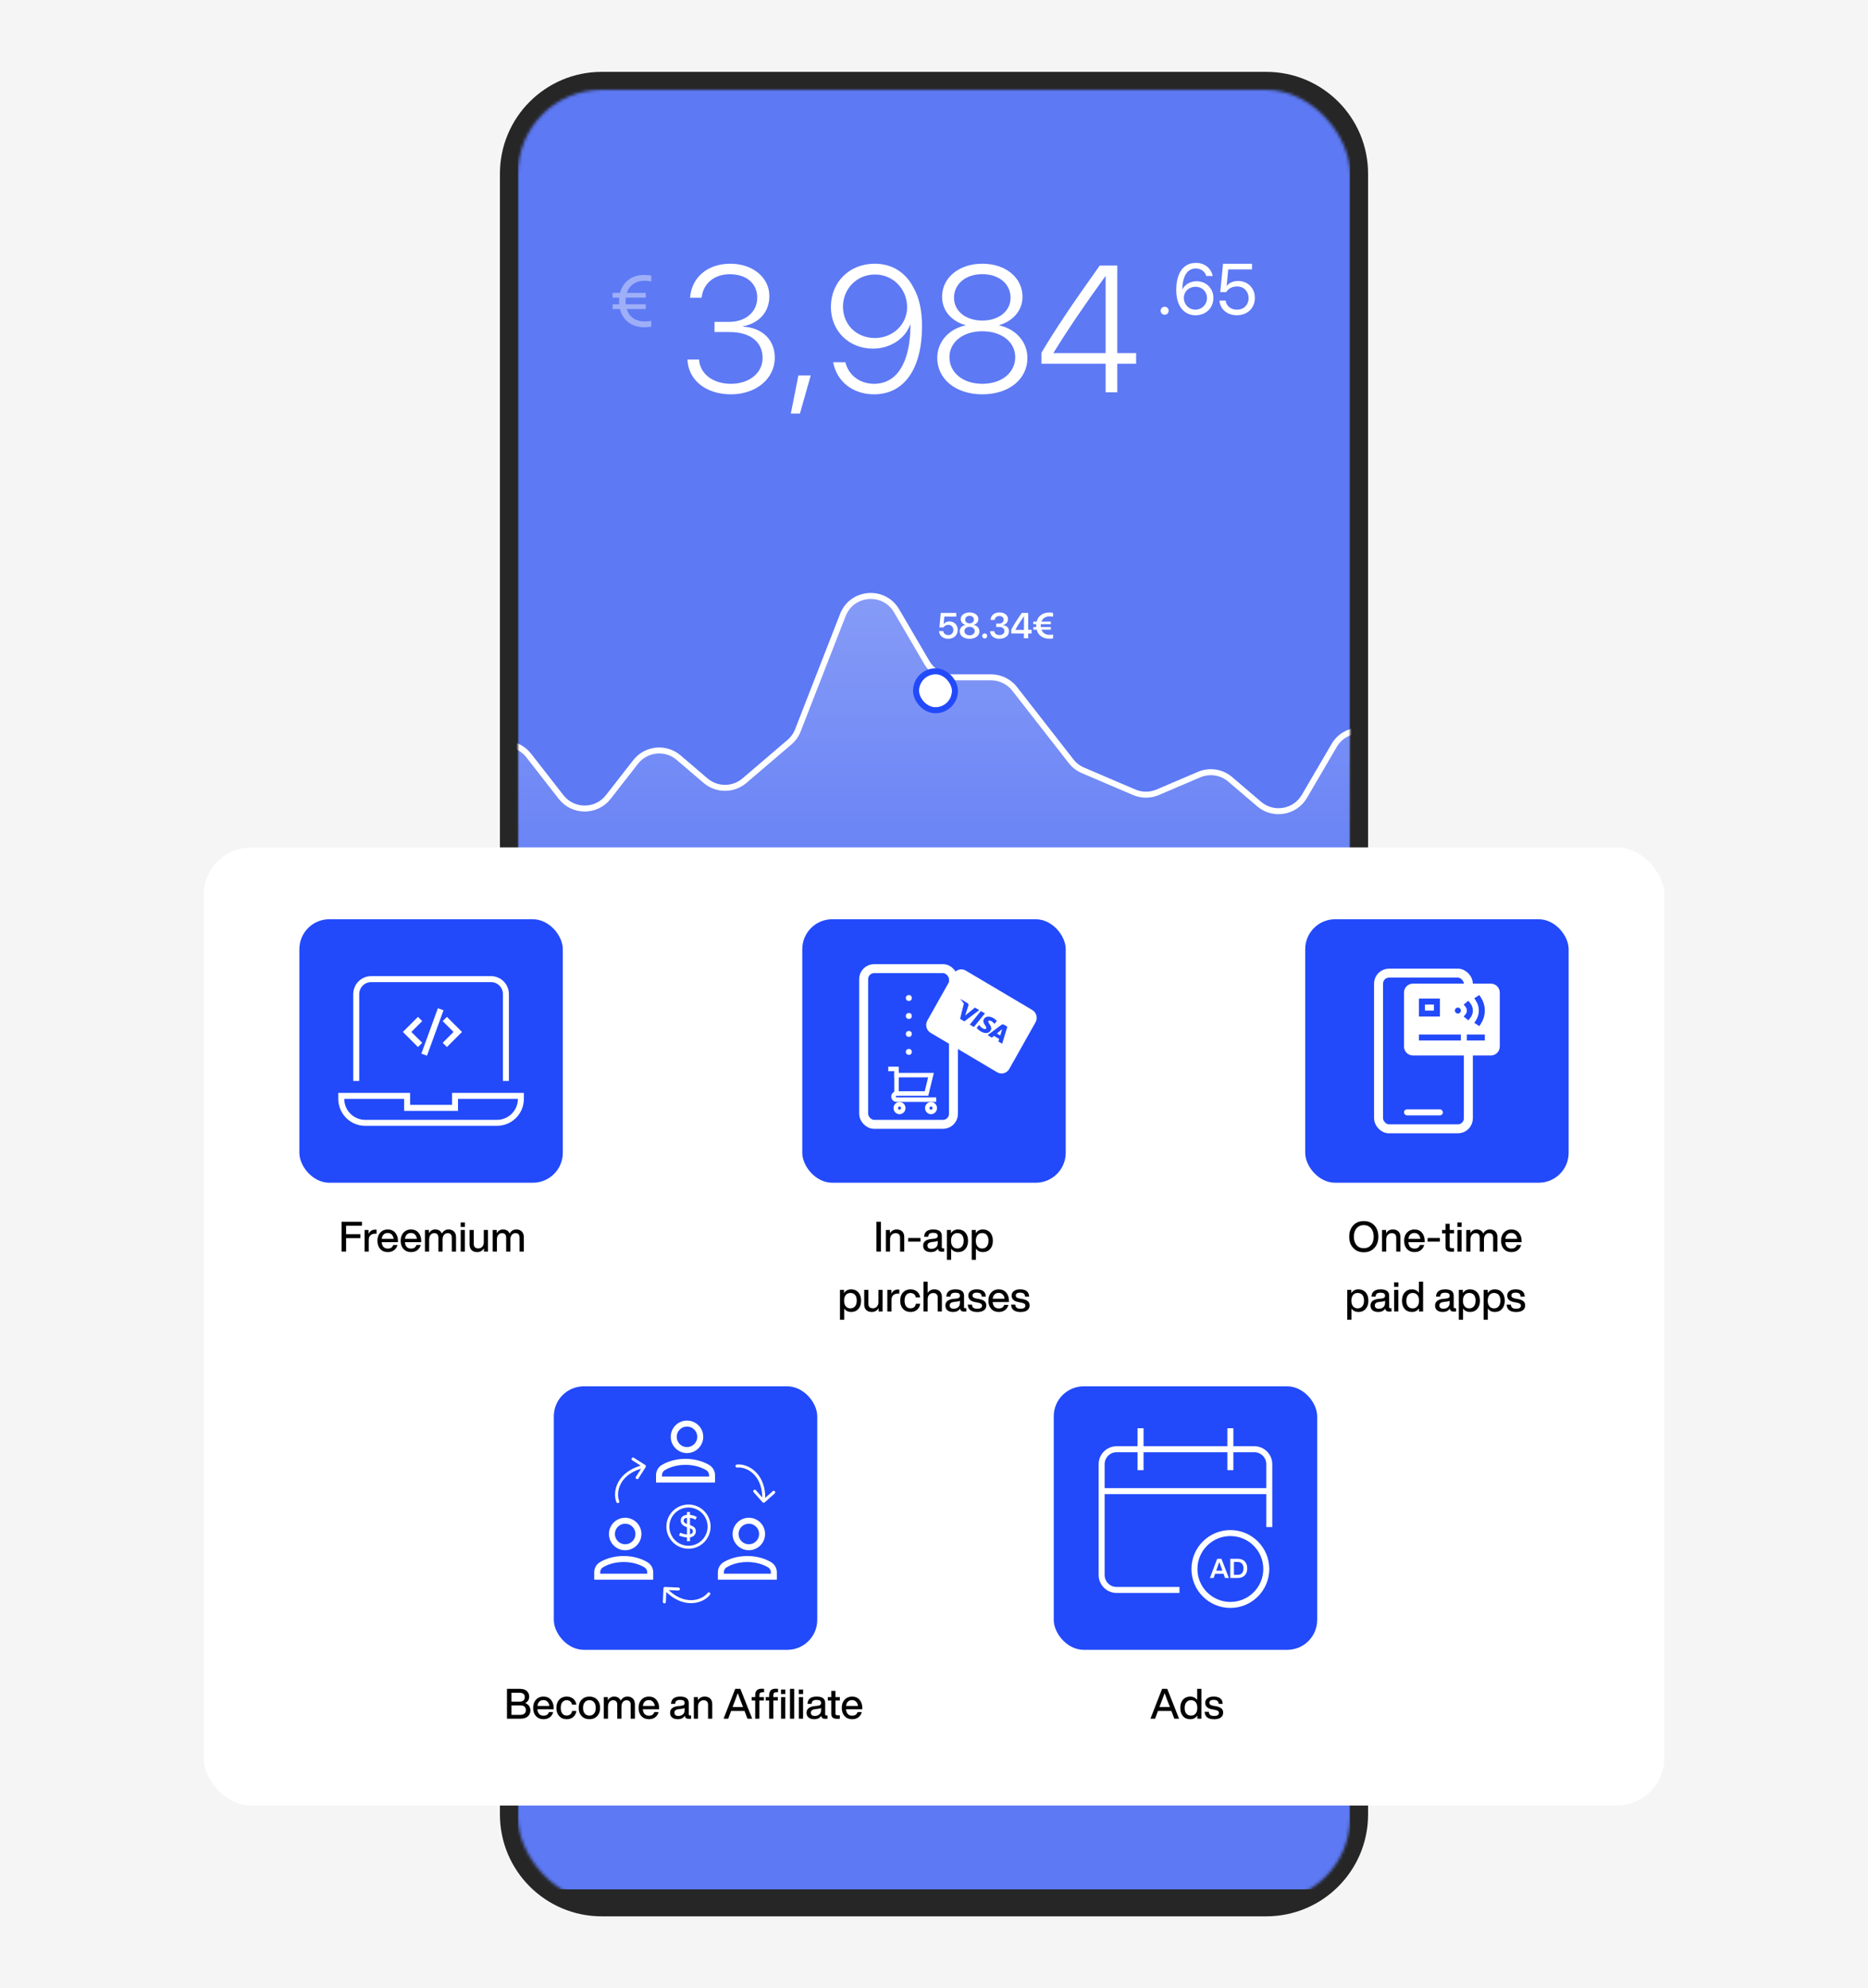 <svg width="624" height="664" viewBox="0 0 624 664" fill="none" xmlns="http://www.w3.org/2000/svg">
<rect width="624" height="664" fill="#F5F5F5"/>
<path d="M167 58C167 39.222 182.222 24 201 24H423C441.778 24 457 39.222 457 58V606C457 624.778 441.778 640 423 640H201C182.222 640 167 624.778 167 606V58Z" fill="#262626"/>
<mask id="mask0_742_2215" style="mask-type:alpha" maskUnits="userSpaceOnUse" x="173" y="30" width="278" height="605">
<rect x="173" y="30" width="278" height="605" rx="28" fill="white"/>
</mask>
<g mask="url(#mask0_742_2215)">
<rect x="173" y="25.993" width="278" height="605" fill="#5D79F4"/>
<path d="M238.689 110.896H243.787C250.584 110.896 254.744 114.177 254.744 119.568C254.744 124.578 250.291 128.181 244.168 128.181C238.074 128.181 233.826 124.783 233.504 120.066H229.637C229.9 126.833 235.672 131.697 244.197 131.697C252.43 131.697 258.816 126.599 258.816 119.451C258.816 113.474 254.656 109.46 248.182 109.08V108.962C253.572 107.996 257 104.187 257 98.884C257 92.615 251.404 88.074 243.963 88.074C236.346 88.074 231.014 92.644 230.516 99.441H234.383C234.822 94.753 238.543 91.589 243.787 91.589C249.5 91.589 252.957 94.812 252.957 99.382C252.957 104.099 249.148 107.498 243.611 107.498H238.689V110.896ZM267.219 138.113L270.822 125.398H266.692L264.172 138.113H267.219ZM291.969 131.697C302.047 131.697 307.995 123.142 307.995 108.992C307.995 103.66 307.057 99.382 305.153 96.072C302.575 90.974 297.946 88.074 292.233 88.074C283.737 88.074 277.555 94.197 277.555 102.546C277.555 110.486 283.532 116.433 291.588 116.433C297.389 116.433 302.428 113.093 304.04 108.347C304.04 108.347 304.04 108.347 304.069 108.347C304.069 108.347 304.069 108.347 304.098 108.347C304.098 108.669 304.127 109.05 304.127 109.314C303.922 121.15 299.586 128.181 291.999 128.181C287.106 128.181 283.415 125.193 282.389 120.974H278.317C279.489 127.361 284.821 131.697 291.969 131.697ZM292.233 112.888C286.051 112.888 281.598 108.347 281.598 102.429C281.598 96.394 286.256 91.677 292.262 91.677C298.356 91.677 303.014 96.511 303.014 102.634C303.014 108.318 298.297 112.888 292.233 112.888ZM328.145 131.697C337.051 131.697 343.204 126.628 343.204 119.539C343.204 114.236 339.395 109.871 333.77 108.669V108.582C338.516 107.205 341.563 103.601 341.563 99.119C341.563 92.732 335.967 88.074 328.145 88.074C320.352 88.074 314.698 92.732 314.698 99.119C314.698 103.66 317.745 107.263 322.52 108.582V108.669C316.895 109.871 313.087 114.207 313.087 119.539C313.087 126.599 319.268 131.697 328.145 131.697ZM328.145 128.181C321.612 128.181 317.159 124.402 317.159 119.304C317.159 114.236 321.671 110.632 328.145 110.632C334.649 110.632 339.132 114.236 339.132 119.304C339.132 124.402 334.678 128.181 328.145 128.181ZM328.145 107.058C322.608 107.058 318.682 103.894 318.682 99.441C318.682 94.9 322.52 91.56 328.145 91.56C333.8 91.56 337.579 94.9 337.579 99.441C337.579 103.894 333.653 107.058 328.145 107.058ZM369.331 131.023H373.228V121.472H379.526V117.927H373.228V88.689H367.368C358.022 101.785 352.485 110.076 347.886 117.81V121.472H369.331V131.023ZM351.929 117.81C356.147 110.955 361.479 102.986 369.272 92.205H369.331V117.927H351.929V117.81Z" fill="white"/>
<path d="M389.047 105.117C389.809 105.117 390.383 104.531 390.383 103.781C390.383 103.02 389.809 102.445 389.047 102.445C388.297 102.445 387.711 103.02 387.711 103.781C387.711 104.531 388.297 105.117 389.047 105.117ZM399.342 105.293C402.811 105.293 405.33 102.855 405.33 99.516C405.33 96.305 402.94 93.926 399.717 93.926C397.619 93.926 395.756 95.016 394.994 96.668H394.959C395.03 92.168 396.635 89.66 399.459 89.66C401.135 89.66 402.494 90.644 402.951 92.18H405.096C404.557 89.519 402.354 87.797 399.483 87.797C395.346 87.797 392.92 91.137 392.92 96.832C392.92 98.66 393.19 100.184 393.752 101.484C394.795 103.922 396.811 105.293 399.342 105.293ZM399.319 103.418C397.151 103.418 395.463 101.695 395.463 99.527C395.463 97.371 397.115 95.777 399.354 95.777C401.592 95.777 403.186 97.371 403.186 99.586C403.186 101.719 401.475 103.418 399.319 103.418ZM413.165 105.281C416.692 105.281 419.188 102.902 419.188 99.504C419.188 96.223 416.844 93.844 413.598 93.844C411.981 93.844 410.575 94.453 409.813 95.473H409.766L410.282 89.965H418.227V88.09H408.547L407.622 97.559H409.602C410.293 96.375 411.641 95.66 413.223 95.66C415.473 95.66 417.079 97.289 417.079 99.562C417.079 101.836 415.485 103.43 413.188 103.43C411.161 103.43 409.625 102.188 409.438 100.383H407.364C407.54 103.266 409.93 105.281 413.165 105.281Z" fill="white"/>
<path d="M217.57 92.073C217.113 91.921 216.035 91.815 215.215 91.815C211.418 91.815 208.137 93.808 207.117 97.815H204.633V99.409H206.848C206.824 99.784 206.801 100.159 206.801 100.558C206.801 100.921 206.812 101.284 206.848 101.624H204.633V103.218H207.105C208.09 107.272 211.383 109.288 215.215 109.288C216.035 109.288 217.113 109.194 217.57 109.042V107.144C217.09 107.284 216.035 107.354 215.215 107.354C212.438 107.354 210.223 105.948 209.355 103.218H215.719V101.624H209.039C209.004 101.284 208.98 100.933 208.98 100.569C208.98 100.171 209.004 99.772 209.039 99.409H215.719V97.815H209.391C210.27 95.155 212.473 93.772 215.215 93.772C216.035 93.772 217.09 93.866 217.57 93.983V92.073Z" fill="white" fill-opacity="0.4"/>
<path d="M125 236.223L143.91 252.386C146.699 254.771 150.571 255.436 153.997 254.118L165.076 249.857C169.128 248.298 173.723 249.532 176.449 252.911L187.53 266.644C191.533 271.605 199.092 271.605 203.095 266.644L212.451 255.048C215.927 250.741 222.24 250.076 226.537 253.565L235.884 261.154C239.557 264.137 244.818 264.137 248.491 261.154L263.549 248.927C264.909 247.823 265.955 246.381 266.583 244.745L281.606 205.579C284.61 197.748 295.34 196.871 299.575 204.111L309.746 221.498C311.462 224.433 314.553 226.295 317.95 226.44L331.444 227.016C334.302 227.139 336.97 228.479 338.775 230.698L358.76 255.273C359.82 256.575 361.19 257.59 362.745 258.224L378.661 264.709C381.119 265.71 383.874 265.693 386.32 264.662L400.72 258.589C404.124 257.153 408.042 257.711 410.909 260.04L420.949 268.192C425.599 271.968 432.503 270.837 435.704 265.774L445.794 249.818C449.418 244.088 457.572 243.549 461.92 248.751L473.564 262.685C475.464 264.959 478.275 266.273 481.238 266.273H500V483.649C500 489.172 495.523 493.649 490 493.649H135C129.477 493.649 125 489.172 125 483.649V236.223Z" fill="url(#paint0_linear_742_2215)"/>
<path d="M125 236.223L143.719 252.223C146.609 254.693 150.65 255.311 154.146 253.817L164.795 249.266C168.968 247.482 173.819 248.733 176.61 252.311L187.427 266.18C191.431 271.313 199.194 271.313 203.198 266.18L212.318 254.487C215.823 249.993 222.368 249.333 226.7 253.035L235.69 260.719C239.431 263.917 244.944 263.917 248.685 260.719L263.718 247.87C264.97 246.8 265.938 245.437 266.537 243.902L281.552 205.4C284.59 197.61 295.278 196.766 299.5 203.984L309.604 221.256C311.398 224.322 314.683 226.207 318.236 226.207H331.055C334.136 226.207 337.045 227.627 338.94 230.057L357.79 254.224C358.83 255.557 360.19 256.605 361.745 257.269L378.883 264.594C381.393 265.666 384.232 265.666 386.742 264.594L400.542 258.696C404.038 257.202 408.079 257.82 410.969 260.29L420.597 268.519C425.334 272.568 432.58 271.346 435.726 265.967L445.678 248.953C449.248 242.852 457.848 242.279 462.195 247.852L473.56 262.423C475.455 264.853 478.364 266.273 481.445 266.273H500" stroke="white" stroke-width="2"/>
<g filter="url(#filter0_d_742_2215)">
<rect x="307" y="219.195" width="11" height="11.018" rx="5.5" fill="white"/>
<rect x="306" y="218.195" width="13" height="13.018" rx="6.5" stroke="#224AFA" stroke-width="2"/>
</g>
<path d="M316.756 213.332C318.631 213.332 319.926 212.125 319.926 210.367C319.926 208.721 318.76 207.531 317.143 207.531C316.305 207.531 315.613 207.871 315.262 208.416H315.227L315.443 205.944H319.428V204.707H314.248L313.809 209.524H315.18C315.49 208.996 316.088 208.68 316.779 208.68C317.77 208.68 318.467 209.395 318.467 210.408C318.467 211.405 317.775 212.108 316.768 212.108C315.877 212.108 315.191 211.569 315.098 210.783H313.68C313.744 212.283 315.01 213.332 316.756 213.332ZM323.881 213.332C325.826 213.332 327.18 212.324 327.18 210.877C327.18 209.787 326.401 208.926 325.252 208.703V208.674C326.213 208.416 326.834 207.678 326.834 206.77C326.834 205.475 325.61 204.537 323.881 204.537C322.158 204.537 320.922 205.481 320.922 206.764C320.922 207.684 321.549 208.428 322.51 208.674V208.703C321.362 208.92 320.588 209.781 320.588 210.877C320.588 212.319 321.924 213.332 323.881 213.332ZM323.881 212.178C322.867 212.178 322.153 211.58 322.153 210.766C322.153 209.946 322.867 209.348 323.881 209.348C324.895 209.348 325.61 209.94 325.61 210.766C325.61 211.58 324.895 212.178 323.881 212.178ZM323.881 208.194C323.02 208.194 322.416 207.666 322.416 206.94C322.416 206.207 323.02 205.68 323.881 205.68C324.737 205.68 325.34 206.207 325.34 206.94C325.34 207.666 324.731 208.194 323.881 208.194ZM328.938 213.227C329.407 213.227 329.776 212.858 329.776 212.383C329.776 211.908 329.407 211.539 328.938 211.539C328.463 211.539 328.094 211.908 328.094 212.383C328.094 212.858 328.463 213.227 328.938 213.227ZM332.788 209.395H333.831C334.88 209.395 335.524 209.916 335.524 210.772C335.524 211.551 334.839 212.096 333.866 212.096C332.858 212.096 332.225 211.58 332.155 210.807H330.714C330.79 212.313 331.997 213.332 333.854 213.332C335.7 213.332 337.059 212.324 337.059 210.83C337.059 209.653 336.239 208.879 334.973 208.785V208.75C336.016 208.569 336.719 207.813 336.719 206.764C336.719 205.446 335.536 204.537 333.872 204.537C332.126 204.537 330.96 205.522 330.878 207.039H332.284C332.343 206.248 332.928 205.739 333.801 205.739C334.751 205.739 335.266 206.231 335.266 206.969C335.266 207.725 334.675 208.258 333.807 208.258H332.788V209.395ZM342.028 213.162H343.47V211.563H344.606V210.326H343.47V204.707H341.319C339.485 207.373 338.542 208.879 337.81 210.262V211.563H342.028V213.162ZM339.181 210.321C339.854 209.055 340.663 207.807 342.028 205.826H342.052V210.362H339.181V210.321ZM351.034 210.291V209.412H347.677C347.665 209.26 347.654 209.102 347.654 208.938C347.654 208.774 347.659 208.615 347.677 208.463H351.034V207.584H347.882C348.316 206.459 349.323 205.856 350.601 205.856C351.017 205.856 351.491 205.903 351.767 205.961V204.69C351.503 204.608 350.987 204.555 350.577 204.555C348.439 204.555 346.792 205.61 346.288 207.584H345.157V208.463H346.148C346.136 208.615 346.13 208.774 346.13 208.938C346.13 209.102 346.136 209.26 346.148 209.412H345.157V210.291H346.294C346.798 212.26 348.439 213.315 350.577 213.315C351.023 213.315 351.497 213.274 351.779 213.203V211.92C351.538 211.985 351.04 212.02 350.583 212.02C349.312 212.02 348.316 211.416 347.888 210.291H351.034Z" fill="white"/>
</g>
<rect x="68" y="283" width="488" height="320" rx="16" fill="white"/>
<rect x="100" y="307" width="88" height="88" rx="10" fill="#224AFA"/>
<path d="M119 360V332C119 330.674 119.527 329.402 120.464 328.464C121.402 327.527 122.674 327 124 327H164C165.326 327 166.598 327.527 167.536 328.464C168.473 329.402 169 330.674 169 332V360" stroke="white" stroke-width="2" stroke-miterlimit="10" stroke-linecap="square"/>
<path d="M152 366V370H136V366H114V367C114 369.122 114.843 371.157 116.343 372.657C117.843 374.157 119.878 375 122 375H166C168.122 375 170.157 374.157 171.657 372.657C173.157 371.157 174 369.122 174 367V366H152Z" stroke="white" stroke-width="2" stroke-miterlimit="10" stroke-linecap="square"/>
<path d="M139.623 341.019L136 344.643L139.623 348.266" stroke="white" stroke-width="2" stroke-miterlimit="10" stroke-linecap="square"/>
<path d="M149.289 341.019L152.912 344.643L149.289 348.266" stroke="white" stroke-width="2" stroke-miterlimit="10" stroke-linecap="square"/>
<path d="M142.039 351.286L146.87 338" stroke="white" stroke-width="2" stroke-miterlimit="10" stroke-linecap="square"/>
<path d="M120.904 408.032H114.114V418H115.612V413.506H120.386V412.19H115.612V409.376H120.904V408.032ZM125.38 410.664C124.33 410.664 123.574 411.14 123.126 412.064V410.776H121.782V418H123.182V414.08C123.182 413.408 123.378 412.904 123.77 412.54C124.162 412.19 124.708 412.008 125.436 412.008H125.786V410.678C125.716 410.678 125.576 410.664 125.38 410.664ZM132.941 414.444C132.941 413.324 132.633 412.414 132.031 411.686C131.415 410.972 130.575 410.608 129.511 410.608C128.489 410.608 127.663 410.958 127.033 411.644C126.389 412.344 126.081 413.254 126.081 414.388C126.081 415.536 126.389 416.446 127.033 417.132C127.663 417.832 128.503 418.168 129.539 418.168C130.365 418.168 131.065 417.958 131.625 417.538C132.185 417.118 132.577 416.53 132.773 415.788H131.359C131.079 416.6 130.477 416.992 129.567 416.992C128.951 416.992 128.475 416.824 128.125 416.46C127.761 416.096 127.551 415.564 127.495 414.85H132.941V414.444ZM129.511 411.784C130.071 411.784 130.519 411.966 130.869 412.33C131.219 412.694 131.429 413.156 131.499 413.744H127.509C127.593 413.114 127.803 412.624 128.153 412.288C128.503 411.952 128.951 411.784 129.511 411.784ZM140.706 414.444C140.706 413.324 140.398 412.414 139.796 411.686C139.18 410.972 138.34 410.608 137.276 410.608C136.254 410.608 135.428 410.958 134.798 411.644C134.154 412.344 133.846 413.254 133.846 414.388C133.846 415.536 134.154 416.446 134.798 417.132C135.428 417.832 136.268 418.168 137.304 418.168C138.13 418.168 138.83 417.958 139.39 417.538C139.95 417.118 140.342 416.53 140.538 415.788H139.124C138.844 416.6 138.242 416.992 137.332 416.992C136.716 416.992 136.24 416.824 135.89 416.46C135.526 416.096 135.316 415.564 135.26 414.85H140.706V414.444ZM137.276 411.784C137.836 411.784 138.284 411.966 138.634 412.33C138.984 412.694 139.194 413.156 139.264 413.744H135.274C135.358 413.114 135.568 412.624 135.918 412.288C136.268 411.952 136.716 411.784 137.276 411.784ZM149.844 410.608C148.864 410.608 148.108 411.07 147.604 411.966C147.212 411.07 146.47 410.608 145.378 410.608C144.482 410.608 143.782 411.028 143.292 411.854V410.776H141.948V418H143.348V414.038C143.348 413.338 143.502 412.806 143.824 412.414C144.132 412.036 144.538 411.84 145.042 411.84C145.966 411.84 146.442 412.344 146.442 413.338V418H147.842V414.038C147.842 413.338 147.996 412.792 148.318 412.414C148.626 412.036 149.032 411.84 149.536 411.84C150.46 411.84 150.922 412.344 150.922 413.338V418H152.336V413.156C152.336 412.386 152.112 411.77 151.678 411.308C151.23 410.846 150.628 410.608 149.844 410.608ZM155.311 409.754V408.256H153.883V409.754H155.311ZM155.297 418V410.776H153.897V418H155.297ZM161.61 414.85C161.61 415.508 161.428 416.026 161.078 416.39C160.728 416.754 160.294 416.936 159.79 416.936C158.768 416.936 158.264 416.432 158.264 415.424V410.776H156.864V415.62C156.864 416.432 157.088 417.048 157.536 417.496C157.984 417.944 158.6 418.168 159.398 418.168C160.35 418.168 161.106 417.762 161.666 416.922V418H163.01V410.776H161.61V414.85ZM172.485 410.608C171.505 410.608 170.749 411.07 170.245 411.966C169.853 411.07 169.111 410.608 168.019 410.608C167.123 410.608 166.423 411.028 165.933 411.854V410.776H164.589V418H165.989V414.038C165.989 413.338 166.143 412.806 166.465 412.414C166.773 412.036 167.179 411.84 167.683 411.84C168.607 411.84 169.083 412.344 169.083 413.338V418H170.483V414.038C170.483 413.338 170.637 412.792 170.959 412.414C171.267 412.036 171.673 411.84 172.177 411.84C173.101 411.84 173.563 412.344 173.563 413.338V418H174.977V413.156C174.977 412.386 174.753 411.77 174.319 411.308C173.871 410.846 173.269 410.608 172.485 410.608Z" fill="black"/>
<rect x="268" y="307" width="88" height="88" rx="10" fill="#224AFA"/>
<path d="M297.469 357H299.473V365.204" stroke="white" stroke-width="1.5" stroke-miterlimit="10" stroke-linecap="square"/>
<path d="M300.479 371.357C301.171 371.357 301.732 370.783 301.732 370.075C301.732 369.367 301.171 368.793 300.479 368.793C299.787 368.793 299.227 369.367 299.227 370.075C299.227 370.783 299.787 371.357 300.479 371.357Z" stroke="white" stroke-width="1.5" stroke-miterlimit="10" stroke-linecap="square"/>
<path d="M311.003 371.357C311.695 371.357 312.256 370.783 312.256 370.075C312.256 369.367 311.695 368.793 311.003 368.793C310.311 368.793 309.75 369.367 309.75 370.075C309.75 370.783 310.311 371.357 311.003 371.357Z" stroke="white" stroke-width="1.5" stroke-miterlimit="10" stroke-linecap="square"/>
<path d="M299.471 359.051H310.997L309.493 365.204H299.471C299.205 365.204 298.95 365.312 298.762 365.504C298.574 365.697 298.469 365.957 298.469 366.229C298.469 366.501 298.574 366.762 298.762 366.954C298.95 367.147 299.205 367.255 299.471 367.255H311.999" stroke="white" stroke-width="1.5" stroke-miterlimit="10" stroke-linecap="square"/>
<rect x="288.5" y="323.5" width="30" height="52" rx="3.5" stroke="white" stroke-width="3"/>
<path d="M310.646 341.331L319.423 325.733C319.96 324.78 321.167 324.456 322.107 325.012L344.314 338.173C345.254 338.73 345.584 339.965 345.047 340.918L336.27 356.516C335.734 357.47 334.526 357.794 333.587 357.237L311.379 344.077C310.44 343.52 310.11 342.284 310.646 341.331Z" fill="white" stroke="white" stroke-width="2" stroke-miterlimit="10" stroke-linecap="square"/>
<path d="M323.954 342.197L325.31 343.001L329.003 338.453L327.645 337.649L323.954 342.197Z" fill="#224AFA"/>
<path d="M330.574 342.085C330.231 341.57 330.029 341.243 330.165 341.008C330.283 340.799 330.654 340.72 331.185 341.035C331.623 341.285 331.922 341.582 332.179 341.959L332.979 340.975C332.767 340.713 332.408 340.354 331.883 340.043C330.544 339.249 329.215 339.374 328.656 340.35C328.241 341.07 328.694 341.879 329.073 342.424C329.461 342.984 329.55 343.247 329.423 343.466C329.229 343.802 328.724 343.709 328.335 343.478C327.733 343.122 327.483 342.848 327.079 342.274L326.253 343.291C326.49 343.619 327.007 344.088 327.611 344.454C329.036 345.299 330.341 345.17 330.941 344.129C331.268 343.559 331.153 342.908 330.574 342.085Z" fill="#224AFA"/>
<path d="M336.502 342.896L335.455 342.275C335.13 342.083 334.838 342.029 334.511 342.273L329.899 345.702L331.322 346.544C331.322 346.544 331.904 346.061 332.033 345.956C332.188 346.048 333.569 346.869 333.766 346.986C333.707 347.186 333.506 347.839 333.506 347.839L334.763 348.584L336.502 342.896ZM333.003 345.155C333.141 345.043 334.504 343.931 334.786 343.691C334.48 344.669 334.776 343.72 334.127 345.822L333.003 345.155Z" fill="#224AFA"/>
<path d="M325.675 336.5L322.416 339.151L322.668 338.369L323.496 335.773C323.593 335.405 323.41 335.169 323.122 334.984L320.939 333.69L320.863 333.785C321.32 334.23 321.689 334.7 321.974 335.18L320.715 340.269L322.148 341.116L327.108 337.351L325.675 336.5Z" fill="#224AFA"/>
<circle cx="303.594" cy="333.307" r="1" fill="white"/>
<circle cx="303.594" cy="339.307" r="1" fill="white"/>
<circle cx="303.594" cy="345.307" r="1" fill="white"/>
<circle cx="303.594" cy="351.307" r="1" fill="white"/>
<path d="M294.262 418V408.032H292.764V418H294.262ZM299.532 410.608C298.566 410.608 297.81 411.028 297.264 411.854V410.776H295.92V418H297.32V413.926C297.32 413.254 297.502 412.736 297.88 412.372C298.244 412.022 298.664 411.84 299.14 411.84C300.148 411.84 300.666 412.344 300.666 413.352V418H302.066V413.156C302.066 412.344 301.842 411.728 301.394 411.28C300.946 410.832 300.316 410.608 299.532 410.608ZM307.48 414.668V413.45H303.378V414.668H307.48ZM315.001 416.922C314.735 416.922 314.609 416.81 314.609 416.558V412.736C314.609 411.322 313.657 410.608 311.753 410.608C309.807 410.608 308.785 411.42 308.687 413.03H310.073C310.101 412.554 310.255 412.218 310.507 412.022C310.759 411.826 311.165 411.728 311.753 411.728C312.285 411.728 312.663 411.812 312.887 411.98C313.111 412.148 313.237 412.4 313.237 412.764C313.237 413.044 313.139 413.254 312.971 413.394C312.803 413.534 312.523 413.632 312.159 413.674L311.095 413.786C309.275 413.982 308.379 414.724 308.379 416.026C308.379 416.698 308.603 417.23 309.065 417.608C309.527 417.986 310.157 418.168 310.955 418.168C312.033 418.168 312.817 417.79 313.307 417.02C313.349 417.384 313.475 417.636 313.699 417.804C313.923 417.972 314.259 418.042 314.707 418.042C314.959 418.042 315.183 418.028 315.393 418V416.922H315.001ZM311.165 417.076C310.717 417.076 310.381 416.992 310.157 416.796C309.933 416.6 309.821 416.334 309.821 415.984C309.821 415.648 309.933 415.382 310.171 415.186C310.395 414.99 310.787 414.864 311.333 414.794L312.341 414.682C312.761 414.64 313.055 414.542 313.237 414.388V415.144C313.237 415.76 313.041 416.236 312.649 416.572C312.257 416.908 311.753 417.076 311.165 417.076ZM320.07 410.608C319.006 410.608 318.194 411.028 317.662 411.868V410.776H316.318V420.744H317.718V416.992C318.25 417.776 319.034 418.168 320.07 418.168C321.064 418.168 321.862 417.832 322.478 417.132C323.066 416.46 323.374 415.536 323.374 414.388C323.374 413.24 323.066 412.316 322.478 411.63C321.876 410.958 321.078 410.608 320.07 410.608ZM318.264 416.278C317.872 415.83 317.69 415.2 317.69 414.388C317.69 413.59 317.872 412.96 318.264 412.484C318.642 412.036 319.16 411.812 319.804 411.812C320.462 411.812 320.98 412.036 321.358 412.47C321.722 412.918 321.918 413.534 321.918 414.332C321.918 415.172 321.722 415.816 321.358 416.264C320.966 416.74 320.448 416.964 319.804 416.964C319.146 416.964 318.628 416.74 318.264 416.278ZM328.355 410.608C327.291 410.608 326.479 411.028 325.947 411.868V410.776H324.603V420.744H326.003V416.992C326.535 417.776 327.319 418.168 328.355 418.168C329.349 418.168 330.147 417.832 330.763 417.132C331.351 416.46 331.659 415.536 331.659 414.388C331.659 413.24 331.351 412.316 330.763 411.63C330.161 410.958 329.363 410.608 328.355 410.608ZM326.549 416.278C326.157 415.83 325.975 415.2 325.975 414.388C325.975 413.59 326.157 412.96 326.549 412.484C326.927 412.036 327.445 411.812 328.089 411.812C328.747 411.812 329.265 412.036 329.643 412.47C330.007 412.918 330.203 413.534 330.203 414.332C330.203 415.172 330.007 415.816 329.643 416.264C329.251 416.74 328.733 416.964 328.089 416.964C327.431 416.964 326.913 416.74 326.549 416.278ZM284.346 430.608C283.282 430.608 282.47 431.028 281.938 431.868V430.776H280.594V440.744H281.994V436.992C282.526 437.776 283.31 438.168 284.346 438.168C285.34 438.168 286.138 437.832 286.754 437.132C287.342 436.46 287.65 435.536 287.65 434.388C287.65 433.24 287.342 432.316 286.754 431.63C286.152 430.958 285.354 430.608 284.346 430.608ZM282.54 436.278C282.148 435.83 281.966 435.2 281.966 434.388C281.966 433.59 282.148 432.96 282.54 432.484C282.918 432.036 283.436 431.812 284.08 431.812C284.738 431.812 285.256 432.036 285.634 432.47C285.998 432.918 286.194 433.534 286.194 434.332C286.194 435.172 285.998 435.816 285.634 436.264C285.242 436.74 284.724 436.964 284.08 436.964C283.422 436.964 282.904 436.74 282.54 436.278ZM293.433 434.85C293.433 435.508 293.251 436.026 292.901 436.39C292.551 436.754 292.117 436.936 291.613 436.936C290.591 436.936 290.087 436.432 290.087 435.424V430.776H288.687V435.62C288.687 436.432 288.911 437.048 289.359 437.496C289.807 437.944 290.423 438.168 291.221 438.168C292.173 438.168 292.929 437.762 293.489 436.922V438H294.833V430.776H293.433V434.85ZM300.01 430.664C298.96 430.664 298.204 431.14 297.756 432.064V430.776H296.412V438H297.812V434.08C297.812 433.408 298.008 432.904 298.4 432.54C298.792 432.19 299.338 432.008 300.066 432.008H300.416V430.678C300.346 430.678 300.206 430.664 300.01 430.664ZM304.155 438.168C305.023 438.168 305.751 437.93 306.339 437.426C306.927 436.936 307.277 436.264 307.389 435.424H305.961C305.877 435.928 305.667 436.306 305.345 436.558C305.009 436.824 304.617 436.95 304.155 436.95C303.539 436.95 303.063 436.74 302.699 436.292C302.335 435.844 302.167 435.214 302.167 434.388C302.167 433.576 302.335 432.946 302.699 432.498C303.063 432.05 303.539 431.826 304.155 431.826C304.603 431.826 304.995 431.952 305.317 432.204C305.639 432.456 305.849 432.82 305.947 433.296H307.375C307.263 432.484 306.913 431.826 306.339 431.336C305.765 430.86 305.037 430.608 304.155 430.608C303.119 430.608 302.279 430.958 301.663 431.63C301.019 432.33 300.711 433.24 300.711 434.388C300.711 435.536 301.019 436.446 301.663 437.132C302.293 437.832 303.119 438.168 304.155 438.168ZM312.096 430.608C311.172 430.608 310.43 431 309.884 431.77V428.032H308.484V438H309.884V433.926C309.884 433.254 310.066 432.736 310.444 432.372C310.808 432.022 311.228 431.84 311.704 431.84C312.712 431.84 313.23 432.344 313.23 433.352V438H314.63V433.156C314.63 432.344 314.406 431.728 313.958 431.28C313.51 430.832 312.88 430.608 312.096 430.608ZM322.425 436.922C322.159 436.922 322.033 436.81 322.033 436.558V432.736C322.033 431.322 321.081 430.608 319.177 430.608C317.231 430.608 316.209 431.42 316.111 433.03H317.497C317.525 432.554 317.679 432.218 317.931 432.022C318.183 431.826 318.589 431.728 319.177 431.728C319.709 431.728 320.087 431.812 320.311 431.98C320.535 432.148 320.661 432.4 320.661 432.764C320.661 433.044 320.563 433.254 320.395 433.394C320.227 433.534 319.947 433.632 319.583 433.674L318.519 433.786C316.699 433.982 315.803 434.724 315.803 436.026C315.803 436.698 316.027 437.23 316.489 437.608C316.951 437.986 317.581 438.168 318.379 438.168C319.457 438.168 320.241 437.79 320.731 437.02C320.773 437.384 320.899 437.636 321.123 437.804C321.347 437.972 321.683 438.042 322.131 438.042C322.383 438.042 322.607 438.028 322.817 438V436.922H322.425ZM318.589 437.076C318.141 437.076 317.805 436.992 317.581 436.796C317.357 436.6 317.245 436.334 317.245 435.984C317.245 435.648 317.357 435.382 317.595 435.186C317.819 434.99 318.211 434.864 318.757 434.794L319.765 434.682C320.185 434.64 320.479 434.542 320.661 434.388V435.144C320.661 435.76 320.465 436.236 320.073 436.572C319.681 436.908 319.177 437.076 318.589 437.076ZM326.443 438.182C327.395 438.182 328.137 438 328.669 437.608C329.201 437.216 329.467 436.67 329.467 435.97C329.467 435.382 329.271 434.906 328.879 434.57C328.487 434.234 327.843 433.982 326.961 433.814L326.205 433.688C325.729 433.604 325.393 433.478 325.183 433.324C324.959 433.17 324.861 432.946 324.861 432.666C324.861 432.358 324.973 432.12 325.225 431.952C325.463 431.784 325.813 431.7 326.261 431.7C326.821 431.7 327.227 431.812 327.507 432.008C327.773 432.204 327.927 432.554 327.955 433.03H329.313C329.257 431.42 328.249 430.608 326.261 430.608C325.393 430.608 324.707 430.804 324.217 431.182C323.713 431.56 323.475 432.064 323.475 432.708C323.475 433.87 324.231 434.584 325.771 434.864L326.513 435.004C327.087 435.116 327.493 435.242 327.717 435.396C327.941 435.564 328.053 435.788 328.053 436.068C328.053 436.74 327.521 437.076 326.457 437.076C325.869 437.076 325.435 436.978 325.169 436.768C324.889 436.572 324.735 436.208 324.679 435.704H323.279C323.377 437.356 324.427 438.182 326.443 438.182ZM337.034 434.444C337.034 433.324 336.726 432.414 336.124 431.686C335.508 430.972 334.668 430.608 333.604 430.608C332.582 430.608 331.756 430.958 331.126 431.644C330.482 432.344 330.174 433.254 330.174 434.388C330.174 435.536 330.482 436.446 331.126 437.132C331.756 437.832 332.596 438.168 333.632 438.168C334.458 438.168 335.158 437.958 335.718 437.538C336.278 437.118 336.67 436.53 336.866 435.788H335.452C335.172 436.6 334.57 436.992 333.66 436.992C333.044 436.992 332.568 436.824 332.218 436.46C331.854 436.096 331.644 435.564 331.588 434.85H337.034V434.444ZM333.604 431.784C334.164 431.784 334.612 431.966 334.962 432.33C335.312 432.694 335.522 433.156 335.592 433.744H331.602C331.686 433.114 331.896 432.624 332.246 432.288C332.596 431.952 333.044 431.784 333.604 431.784ZM340.908 438.182C341.86 438.182 342.602 438 343.134 437.608C343.666 437.216 343.932 436.67 343.932 435.97C343.932 435.382 343.736 434.906 343.344 434.57C342.952 434.234 342.308 433.982 341.426 433.814L340.67 433.688C340.194 433.604 339.858 433.478 339.648 433.324C339.424 433.17 339.326 432.946 339.326 432.666C339.326 432.358 339.438 432.12 339.69 431.952C339.928 431.784 340.278 431.7 340.726 431.7C341.286 431.7 341.692 431.812 341.972 432.008C342.238 432.204 342.392 432.554 342.42 433.03H343.778C343.722 431.42 342.714 430.608 340.726 430.608C339.858 430.608 339.172 430.804 338.682 431.182C338.178 431.56 337.94 432.064 337.94 432.708C337.94 433.87 338.696 434.584 340.236 434.864L340.978 435.004C341.552 435.116 341.958 435.242 342.182 435.396C342.406 435.564 342.518 435.788 342.518 436.068C342.518 436.74 341.986 437.076 340.922 437.076C340.334 437.076 339.9 436.978 339.634 436.768C339.354 436.572 339.2 436.208 339.144 435.704H337.744C337.842 437.356 338.892 438.182 340.908 438.182Z" fill="black"/>
<rect x="436" y="307" width="88" height="88" rx="10" fill="#224AFA"/>
<rect x="460.5" y="325" width="30" height="52" rx="3.5" stroke="white" stroke-width="3"/>
<path d="M470 349.5V331.5C470 330.97 470.211 330.461 470.586 330.086C470.961 329.711 471.47 329.5 472 329.5H498C498.53 329.5 499.039 329.711 499.414 330.086C499.789 330.461 500 330.97 500 331.5V349.5C500 350.03 499.789 350.539 499.414 350.914C499.039 351.289 498.53 351.5 498 351.5H472C471.47 351.5 470.961 351.289 470.586 350.914C470.211 350.539 470 350.03 470 349.5Z" fill="white" stroke="white" stroke-width="2" stroke-miterlimit="10" stroke-linecap="square"/>
<path d="M493.867 341.314C494.608 340.18 495.002 338.855 495.002 337.5C495.002 336.145 494.608 334.82 493.867 333.686" fill="white"/>
<path d="M493.867 341.314C494.608 340.18 495.002 338.855 495.002 337.5C495.002 336.145 494.608 334.82 493.867 333.686" stroke="#224AFA" stroke-width="2" stroke-miterlimit="10" stroke-linecap="square"/>
<path d="M490.344 339.356C490.771 338.832 491.004 338.176 491.004 337.5C491.004 336.824 490.771 336.168 490.344 335.644" fill="white"/>
<path d="M490.344 339.356C490.771 338.832 491.004 338.176 491.004 337.5C491.004 336.824 490.771 336.168 490.344 335.644" stroke="#224AFA" stroke-width="2" stroke-miterlimit="10" stroke-linecap="square"/>
<path d="M475 346.5H487" stroke="#224AFA" stroke-width="2" stroke-miterlimit="10" stroke-linecap="square"/>
<path d="M491 346.5H495" stroke="#224AFA" stroke-width="2" stroke-miterlimit="10" stroke-linecap="square"/>
<path d="M480 334.5H475V338.5H480V334.5Z" fill="white" stroke="#224AFA" stroke-width="2" stroke-miterlimit="10" stroke-linecap="square"/>
<path d="M487 338.5C487.552 338.5 488 338.052 488 337.5C488 336.948 487.552 336.5 487 336.5C486.448 336.5 486 336.948 486 337.5C486 338.052 486.448 338.5 487 338.5Z" fill="#224AFA"/>
<rect x="469" y="370.5" width="13" height="2" rx="1" fill="white"/>
<path d="M455.576 418.224C457.032 418.224 458.208 417.748 459.104 416.782C459.986 415.83 460.434 414.57 460.434 413.016C460.434 411.476 459.986 410.216 459.104 409.236C458.208 408.284 457.032 407.808 455.576 407.808C454.092 407.808 452.916 408.284 452.048 409.236C451.152 410.216 450.704 411.476 450.704 413.016C450.704 414.584 451.152 415.83 452.048 416.782C452.916 417.748 454.092 418.224 455.576 418.224ZM455.576 416.88C454.568 416.88 453.756 416.53 453.168 415.83C452.552 415.144 452.258 414.206 452.258 413.016C452.258 411.84 452.552 410.902 453.168 410.188C453.77 409.502 454.568 409.152 455.576 409.152C456.57 409.152 457.368 409.502 457.984 410.188C458.572 410.888 458.88 411.826 458.88 413.016C458.88 414.22 458.572 415.158 457.984 415.83C457.382 416.53 456.584 416.88 455.576 416.88ZM465.275 410.608C464.309 410.608 463.553 411.028 463.007 411.854V410.776H461.663V418H463.063V413.926C463.063 413.254 463.245 412.736 463.623 412.372C463.987 412.022 464.407 411.84 464.883 411.84C465.891 411.84 466.409 412.344 466.409 413.352V418H467.809V413.156C467.809 412.344 467.585 411.728 467.137 411.28C466.689 410.832 466.059 410.608 465.275 410.608ZM475.912 414.444C475.912 413.324 475.604 412.414 475.002 411.686C474.386 410.972 473.546 410.608 472.482 410.608C471.46 410.608 470.634 410.958 470.004 411.644C469.36 412.344 469.052 413.254 469.052 414.388C469.052 415.536 469.36 416.446 470.004 417.132C470.634 417.832 471.474 418.168 472.51 418.168C473.336 418.168 474.036 417.958 474.596 417.538C475.156 417.118 475.548 416.53 475.744 415.788H474.33C474.05 416.6 473.448 416.992 472.538 416.992C471.922 416.992 471.446 416.824 471.096 416.46C470.732 416.096 470.522 415.564 470.466 414.85H475.912V414.444ZM472.482 411.784C473.042 411.784 473.49 411.966 473.84 412.33C474.19 412.694 474.4 413.156 474.47 413.744H470.48C470.564 413.114 470.774 412.624 471.124 412.288C471.474 411.952 471.922 411.784 472.482 411.784ZM480.989 414.668V413.45H476.887V414.668H480.989ZM485.724 410.776H484.268V408.704H482.868V410.776H481.706V411.924H482.868V416.39C482.868 416.978 483.022 417.398 483.358 417.65C483.68 417.916 484.184 418.042 484.87 418.042C485.122 418.042 485.416 418.028 485.724 418V416.88H485.094C484.786 416.88 484.576 416.838 484.45 416.74C484.324 416.642 484.268 416.488 484.268 416.264V411.924H485.724V410.776ZM488.261 409.754V408.256H486.833V409.754H488.261ZM488.247 418V410.776H486.847V418H488.247ZM497.709 410.608C496.729 410.608 495.973 411.07 495.469 411.966C495.077 411.07 494.335 410.608 493.243 410.608C492.347 410.608 491.647 411.028 491.157 411.854V410.776H489.813V418H491.213V414.038C491.213 413.338 491.367 412.806 491.689 412.414C491.997 412.036 492.403 411.84 492.907 411.84C493.831 411.84 494.307 412.344 494.307 413.338V418H495.707V414.038C495.707 413.338 495.861 412.792 496.183 412.414C496.491 412.036 496.897 411.84 497.401 411.84C498.325 411.84 498.787 412.344 498.787 413.338V418H500.201V413.156C500.201 412.386 499.977 411.77 499.543 411.308C499.095 410.846 498.493 410.608 497.709 410.608ZM508.287 414.444C508.287 413.324 507.979 412.414 507.377 411.686C506.761 410.972 505.921 410.608 504.857 410.608C503.835 410.608 503.009 410.958 502.379 411.644C501.735 412.344 501.427 413.254 501.427 414.388C501.427 415.536 501.735 416.446 502.379 417.132C503.009 417.832 503.849 418.168 504.885 418.168C505.711 418.168 506.411 417.958 506.971 417.538C507.531 417.118 507.923 416.53 508.119 415.788H506.705C506.425 416.6 505.823 416.992 504.913 416.992C504.297 416.992 503.821 416.824 503.471 416.46C503.107 416.096 502.897 415.564 502.841 414.85H508.287V414.444ZM504.857 411.784C505.417 411.784 505.865 411.966 506.215 412.33C506.565 412.694 506.775 413.156 506.845 413.744H502.855C502.939 413.114 503.149 412.624 503.499 412.288C503.849 411.952 504.297 411.784 504.857 411.784ZM453.801 430.608C452.737 430.608 451.925 431.028 451.393 431.868V430.776H450.049V440.744H451.449V436.992C451.981 437.776 452.765 438.168 453.801 438.168C454.795 438.168 455.593 437.832 456.209 437.132C456.797 436.46 457.105 435.536 457.105 434.388C457.105 433.24 456.797 432.316 456.209 431.63C455.607 430.958 454.809 430.608 453.801 430.608ZM451.995 436.278C451.603 435.83 451.421 435.2 451.421 434.388C451.421 433.59 451.603 432.96 451.995 432.484C452.373 432.036 452.891 431.812 453.535 431.812C454.193 431.812 454.711 432.036 455.089 432.47C455.453 432.918 455.649 433.534 455.649 434.332C455.649 435.172 455.453 435.816 455.089 436.264C454.697 436.74 454.179 436.964 453.535 436.964C452.877 436.964 452.359 436.74 451.995 436.278ZM464.44 436.922C464.174 436.922 464.048 436.81 464.048 436.558V432.736C464.048 431.322 463.096 430.608 461.192 430.608C459.246 430.608 458.224 431.42 458.126 433.03H459.512C459.54 432.554 459.694 432.218 459.946 432.022C460.198 431.826 460.604 431.728 461.192 431.728C461.724 431.728 462.102 431.812 462.326 431.98C462.55 432.148 462.676 432.4 462.676 432.764C462.676 433.044 462.578 433.254 462.41 433.394C462.242 433.534 461.962 433.632 461.598 433.674L460.534 433.786C458.714 433.982 457.818 434.724 457.818 436.026C457.818 436.698 458.042 437.23 458.504 437.608C458.966 437.986 459.596 438.168 460.394 438.168C461.472 438.168 462.256 437.79 462.746 437.02C462.788 437.384 462.914 437.636 463.138 437.804C463.362 437.972 463.698 438.042 464.146 438.042C464.398 438.042 464.622 438.028 464.832 438V436.922H464.44ZM460.604 437.076C460.156 437.076 459.82 436.992 459.596 436.796C459.372 436.6 459.26 436.334 459.26 435.984C459.26 435.648 459.372 435.382 459.61 435.186C459.834 434.99 460.226 434.864 460.772 434.794L461.78 434.682C462.2 434.64 462.494 434.542 462.676 434.388V435.144C462.676 435.76 462.48 436.236 462.088 436.572C461.696 436.908 461.192 437.076 460.604 437.076ZM467.117 429.754V428.256H465.689V429.754H467.117ZM467.103 438V430.776H465.703V438H467.103ZM473.976 431.756C473.43 431 472.646 430.608 471.638 430.608C470.63 430.608 469.818 430.958 469.23 431.63C468.628 432.316 468.334 433.24 468.334 434.388C468.334 435.55 468.628 436.474 469.23 437.146C469.818 437.832 470.63 438.168 471.638 438.168C472.688 438.168 473.486 437.762 474.032 436.936V438H475.376V428.032H473.976V431.756ZM470.364 436.306C469.972 435.872 469.79 435.256 469.79 434.444C469.79 433.632 469.972 432.988 470.364 432.512C470.742 432.05 471.26 431.812 471.904 431.812C472.562 431.812 473.08 432.036 473.458 432.484C473.822 432.946 474.018 433.576 474.018 434.388C474.018 435.214 473.822 435.844 473.458 436.278C473.08 436.74 472.562 436.964 471.904 436.964C471.26 436.964 470.742 436.754 470.364 436.306ZM486.001 436.922C485.735 436.922 485.609 436.81 485.609 436.558V432.736C485.609 431.322 484.657 430.608 482.753 430.608C480.807 430.608 479.785 431.42 479.687 433.03H481.073C481.101 432.554 481.255 432.218 481.507 432.022C481.759 431.826 482.165 431.728 482.753 431.728C483.285 431.728 483.663 431.812 483.887 431.98C484.111 432.148 484.237 432.4 484.237 432.764C484.237 433.044 484.139 433.254 483.971 433.394C483.803 433.534 483.523 433.632 483.159 433.674L482.095 433.786C480.275 433.982 479.379 434.724 479.379 436.026C479.379 436.698 479.603 437.23 480.065 437.608C480.527 437.986 481.157 438.168 481.955 438.168C483.033 438.168 483.817 437.79 484.307 437.02C484.349 437.384 484.475 437.636 484.699 437.804C484.923 437.972 485.259 438.042 485.707 438.042C485.959 438.042 486.183 438.028 486.393 438V436.922H486.001ZM482.165 437.076C481.717 437.076 481.381 436.992 481.157 436.796C480.933 436.6 480.821 436.334 480.821 435.984C480.821 435.648 480.933 435.382 481.171 435.186C481.395 434.99 481.787 434.864 482.333 434.794L483.341 434.682C483.761 434.64 484.055 434.542 484.237 434.388V435.144C484.237 435.76 484.041 436.236 483.649 436.572C483.257 436.908 482.753 437.076 482.165 437.076ZM491.07 430.608C490.006 430.608 489.194 431.028 488.662 431.868V430.776H487.318V440.744H488.718V436.992C489.25 437.776 490.034 438.168 491.07 438.168C492.064 438.168 492.862 437.832 493.478 437.132C494.066 436.46 494.374 435.536 494.374 434.388C494.374 433.24 494.066 432.316 493.478 431.63C492.876 430.958 492.078 430.608 491.07 430.608ZM489.264 436.278C488.872 435.83 488.69 435.2 488.69 434.388C488.69 433.59 488.872 432.96 489.264 432.484C489.642 432.036 490.16 431.812 490.804 431.812C491.462 431.812 491.98 432.036 492.358 432.47C492.722 432.918 492.918 433.534 492.918 434.332C492.918 435.172 492.722 435.816 492.358 436.264C491.966 436.74 491.448 436.964 490.804 436.964C490.146 436.964 489.628 436.74 489.264 436.278ZM499.355 430.608C498.291 430.608 497.479 431.028 496.947 431.868V430.776H495.603V440.744H497.003V436.992C497.535 437.776 498.319 438.168 499.355 438.168C500.349 438.168 501.147 437.832 501.763 437.132C502.351 436.46 502.659 435.536 502.659 434.388C502.659 433.24 502.351 432.316 501.763 431.63C501.161 430.958 500.363 430.608 499.355 430.608ZM497.549 436.278C497.157 435.83 496.975 435.2 496.975 434.388C496.975 433.59 497.157 432.96 497.549 432.484C497.927 432.036 498.445 431.812 499.089 431.812C499.747 431.812 500.265 432.036 500.643 432.47C501.007 432.918 501.203 433.534 501.203 434.332C501.203 435.172 501.007 435.816 500.643 436.264C500.251 436.74 499.733 436.964 499.089 436.964C498.431 436.964 497.913 436.74 497.549 436.278ZM506.453 438.182C507.405 438.182 508.147 438 508.679 437.608C509.211 437.216 509.477 436.67 509.477 435.97C509.477 435.382 509.281 434.906 508.889 434.57C508.497 434.234 507.853 433.982 506.971 433.814L506.215 433.688C505.739 433.604 505.403 433.478 505.193 433.324C504.969 433.17 504.871 432.946 504.871 432.666C504.871 432.358 504.983 432.12 505.235 431.952C505.473 431.784 505.823 431.7 506.271 431.7C506.831 431.7 507.237 431.812 507.517 432.008C507.783 432.204 507.937 432.554 507.965 433.03H509.323C509.267 431.42 508.259 430.608 506.271 430.608C505.403 430.608 504.717 430.804 504.227 431.182C503.723 431.56 503.485 432.064 503.485 432.708C503.485 433.87 504.241 434.584 505.781 434.864L506.523 435.004C507.097 435.116 507.503 435.242 507.727 435.396C507.951 435.564 508.063 435.788 508.063 436.068C508.063 436.74 507.531 437.076 506.467 437.076C505.879 437.076 505.445 436.978 505.179 436.768C504.899 436.572 504.745 436.208 504.689 435.704H503.289C503.387 437.356 504.437 438.182 506.453 438.182Z" fill="black"/>
<rect x="185" y="463" width="88" height="88" rx="10" fill="#224AFA"/>
<path d="M250.144 516.736C252.588 516.736 254.569 514.755 254.569 512.311C254.569 509.867 252.588 507.886 250.144 507.886C247.7 507.886 245.719 509.867 245.719 512.311C245.719 514.755 247.7 516.736 250.144 516.736Z" stroke="white" stroke-width="2" stroke-miterlimit="10" stroke-linecap="square"/>
<path d="M258.505 526.57V525.12C258.505 524.073 257.955 523.11 257.054 522.577C255.62 521.728 253.133 520.67 249.655 520.67C246.132 520.67 243.661 521.721 242.241 522.569C241.347 523.103 240.805 524.063 240.805 525.104V526.57H258.505Z" stroke="white" stroke-width="2" stroke-miterlimit="10" stroke-linecap="square"/>
<path d="M208.839 516.736C211.283 516.736 213.264 514.755 213.264 512.311C213.264 509.867 211.283 507.886 208.839 507.886C206.395 507.886 204.414 509.867 204.414 512.311C204.414 514.755 206.395 516.736 208.839 516.736Z" stroke="white" stroke-width="2" stroke-miterlimit="10" stroke-linecap="square"/>
<path d="M217.2 526.569V525.12C217.2 524.073 216.651 523.11 215.749 522.577C214.315 521.728 211.828 520.669 208.35 520.669C204.827 520.669 202.356 521.721 200.937 522.568C200.043 523.102 199.5 524.063 199.5 525.104V526.569H217.2Z" stroke="white" stroke-width="2" stroke-miterlimit="10" stroke-linecap="square"/>
<path d="M229.488 484.286C231.931 484.286 233.913 482.305 233.913 479.861C233.913 477.417 231.931 475.436 229.488 475.436C227.044 475.436 225.062 477.417 225.062 479.861C225.062 482.305 227.044 484.286 229.488 484.286Z" stroke="white" stroke-width="2" stroke-miterlimit="10" stroke-linecap="square"/>
<path d="M237.848 494.119V492.67C237.848 491.623 237.299 490.66 236.398 490.127C234.963 489.278 232.476 488.219 228.998 488.219C225.475 488.219 223.005 489.271 221.585 490.119C220.691 490.652 220.148 491.613 220.148 492.654V494.119H237.848Z" stroke="white" stroke-width="2" stroke-miterlimit="10" stroke-linecap="square"/>
<path d="M229.985 516.736C233.786 516.736 236.868 513.654 236.868 509.853C236.868 506.051 233.786 502.969 229.985 502.969C226.183 502.969 223.102 506.051 223.102 509.853C223.102 513.654 226.183 516.736 229.985 516.736Z" stroke="white" stroke-miterlimit="10" stroke-linecap="square"/>
<path d="M229.984 505.472V514.233" stroke="white" stroke-miterlimit="10" stroke-linecap="square"/>
<path d="M232.099 506.861C231.085 506.303 227.89 505.887 227.89 507.808C227.89 510.107 231.947 509.296 231.947 511.324C231.947 513.352 229.31 513.2 227.484 512.541" stroke="white" stroke-miterlimit="10" stroke-linecap="square"/>
<path d="M205.923 501.689C206.03 501.943 206.323 502.063 206.577 501.955C206.832 501.848 206.951 501.555 206.844 501.301L205.923 501.689ZM215.683 489.963C215.832 489.73 215.763 489.421 215.53 489.273L211.734 486.857C211.501 486.709 211.192 486.777 211.043 487.01C210.895 487.243 210.964 487.552 211.197 487.7L214.571 489.848L212.424 493.223C212.275 493.456 212.344 493.765 212.577 493.913C212.81 494.061 213.119 493.992 213.267 493.759L215.683 489.963ZM206.844 501.301C205.665 498.5 206.796 492.088 215.37 490.183L215.153 489.206C206.026 491.235 204.479 498.261 205.923 501.689L206.844 501.301Z" fill="white"/>
<path d="M246.119 489.12C245.845 489.154 245.65 489.403 245.684 489.677C245.717 489.951 245.967 490.146 246.241 490.113L246.119 489.12ZM254.731 501.714C254.915 501.92 255.231 501.938 255.437 501.755L258.799 498.763C259.005 498.58 259.023 498.263 258.84 498.057C258.656 497.851 258.34 497.833 258.134 498.016L255.146 500.675L252.487 497.687C252.303 497.481 251.987 497.463 251.781 497.646C251.574 497.83 251.556 498.146 251.74 498.352L254.731 501.714ZM246.241 490.113C249.257 489.744 255.116 492.584 254.606 501.352L255.604 501.41C256.147 492.077 249.81 488.669 246.119 489.12L246.241 490.113Z" fill="white"/>
<path d="M237.176 532.594C237.343 532.374 237.3 532.06 237.079 531.893C236.859 531.726 236.546 531.77 236.379 531.99L237.176 532.594ZM222.141 530.003C221.865 529.991 221.632 530.205 221.62 530.481L221.426 534.977C221.414 535.253 221.628 535.486 221.904 535.498C222.179 535.51 222.413 535.296 222.425 535.02L222.597 531.024L226.593 531.196C226.869 531.208 227.103 530.994 227.115 530.719C227.126 530.443 226.912 530.209 226.637 530.197L222.141 530.003ZM236.379 531.99C234.543 534.411 228.425 536.638 222.488 530.165L221.751 530.841C228.071 537.731 234.929 535.557 237.176 532.594L236.379 531.99Z" fill="white"/>
<path d="M175.459 568.792C176.327 568.316 176.775 567.602 176.775 566.622C176.775 565.852 176.495 565.222 175.963 564.746C175.431 564.27 174.661 564.032 173.653 564.032H169.355V574H173.849C174.913 574 175.739 573.748 176.313 573.244C176.887 572.74 177.181 572.054 177.181 571.172C177.181 570.64 177.027 570.164 176.747 569.744C176.453 569.324 176.019 569.016 175.459 568.792ZM173.555 565.32C174.115 565.32 174.535 565.446 174.843 565.698C175.151 565.95 175.305 566.3 175.305 566.748C175.305 567.784 174.717 568.302 173.555 568.302H170.853V565.32H173.555ZM170.853 572.712V569.548H173.765C175.025 569.548 175.669 570.08 175.669 571.144C175.669 571.648 175.501 572.04 175.179 572.306C174.843 572.586 174.381 572.712 173.765 572.712H170.853ZM184.955 570.444C184.955 569.324 184.647 568.414 184.045 567.686C183.429 566.972 182.589 566.608 181.525 566.608C180.503 566.608 179.677 566.958 179.047 567.644C178.403 568.344 178.095 569.254 178.095 570.388C178.095 571.536 178.403 572.446 179.047 573.132C179.677 573.832 180.517 574.168 181.553 574.168C182.379 574.168 183.079 573.958 183.639 573.538C184.199 573.118 184.591 572.53 184.787 571.788H183.373C183.093 572.6 182.491 572.992 181.581 572.992C180.965 572.992 180.489 572.824 180.139 572.46C179.775 572.096 179.565 571.564 179.509 570.85H184.955V570.444ZM181.525 567.784C182.085 567.784 182.533 567.966 182.883 568.33C183.233 568.694 183.443 569.156 183.513 569.744H179.523C179.607 569.114 179.817 568.624 180.167 568.288C180.517 567.952 180.965 567.784 181.525 567.784ZM189.305 574.168C190.173 574.168 190.901 573.93 191.489 573.426C192.077 572.936 192.427 572.264 192.539 571.424H191.111C191.027 571.928 190.817 572.306 190.495 572.558C190.159 572.824 189.767 572.95 189.305 572.95C188.689 572.95 188.213 572.74 187.849 572.292C187.485 571.844 187.317 571.214 187.317 570.388C187.317 569.576 187.485 568.946 187.849 568.498C188.213 568.05 188.689 567.826 189.305 567.826C189.753 567.826 190.145 567.952 190.467 568.204C190.789 568.456 190.999 568.82 191.097 569.296H192.525C192.413 568.484 192.063 567.826 191.489 567.336C190.915 566.86 190.187 566.608 189.305 566.608C188.269 566.608 187.429 566.958 186.813 567.63C186.169 568.33 185.861 569.24 185.861 570.388C185.861 571.536 186.169 572.446 186.813 573.132C187.443 573.832 188.269 574.168 189.305 574.168ZM199.486 573.132C200.13 572.46 200.466 571.536 200.466 570.388C200.466 569.24 200.13 568.316 199.486 567.63C198.828 566.958 197.96 566.608 196.896 566.608C195.818 566.608 194.95 566.958 194.306 567.63C193.634 568.33 193.312 569.24 193.312 570.388C193.312 571.536 193.634 572.446 194.306 573.132C194.964 573.832 195.832 574.168 196.896 574.168C197.96 574.168 198.814 573.832 199.486 573.132ZM196.896 572.964C196.238 572.964 195.72 572.74 195.342 572.278C194.95 571.83 194.768 571.2 194.768 570.388C194.768 569.59 194.95 568.96 195.342 568.498C195.72 568.05 196.238 567.812 196.896 567.812C197.54 567.812 198.058 568.05 198.436 568.498C198.814 568.96 199.01 569.59 199.01 570.388C199.01 571.2 198.814 571.83 198.436 572.278C198.058 572.74 197.54 572.964 196.896 572.964ZM209.597 566.608C208.617 566.608 207.861 567.07 207.357 567.966C206.965 567.07 206.223 566.608 205.131 566.608C204.235 566.608 203.535 567.028 203.045 567.854V566.776H201.701V574H203.101V570.038C203.101 569.338 203.255 568.806 203.577 568.414C203.885 568.036 204.291 567.84 204.795 567.84C205.719 567.84 206.195 568.344 206.195 569.338V574H207.595V570.038C207.595 569.338 207.749 568.792 208.071 568.414C208.379 568.036 208.785 567.84 209.289 567.84C210.213 567.84 210.675 568.344 210.675 569.338V574H212.089V569.156C212.089 568.386 211.865 567.77 211.431 567.308C210.983 566.846 210.381 566.608 209.597 566.608ZM220.174 570.444C220.174 569.324 219.866 568.414 219.264 567.686C218.648 566.972 217.808 566.608 216.744 566.608C215.722 566.608 214.896 566.958 214.266 567.644C213.622 568.344 213.314 569.254 213.314 570.388C213.314 571.536 213.622 572.446 214.266 573.132C214.896 573.832 215.736 574.168 216.772 574.168C217.598 574.168 218.298 573.958 218.858 573.538C219.418 573.118 219.81 572.53 220.006 571.788H218.592C218.312 572.6 217.71 572.992 216.8 572.992C216.184 572.992 215.708 572.824 215.358 572.46C214.994 572.096 214.784 571.564 214.728 570.85H220.174V570.444ZM216.744 567.784C217.304 567.784 217.752 567.966 218.102 568.33C218.452 568.694 218.662 569.156 218.732 569.744H214.742C214.826 569.114 215.036 568.624 215.386 568.288C215.736 567.952 216.184 567.784 216.744 567.784ZM230.462 572.922C230.196 572.922 230.07 572.81 230.07 572.558V568.736C230.07 567.322 229.118 566.608 227.214 566.608C225.268 566.608 224.246 567.42 224.148 569.03H225.534C225.562 568.554 225.716 568.218 225.968 568.022C226.22 567.826 226.626 567.728 227.214 567.728C227.746 567.728 228.124 567.812 228.348 567.98C228.572 568.148 228.698 568.4 228.698 568.764C228.698 569.044 228.6 569.254 228.432 569.394C228.264 569.534 227.984 569.632 227.62 569.674L226.556 569.786C224.736 569.982 223.84 570.724 223.84 572.026C223.84 572.698 224.064 573.23 224.526 573.608C224.988 573.986 225.618 574.168 226.416 574.168C227.494 574.168 228.278 573.79 228.768 573.02C228.81 573.384 228.936 573.636 229.16 573.804C229.384 573.972 229.72 574.042 230.168 574.042C230.42 574.042 230.644 574.028 230.854 574V572.922H230.462ZM226.626 573.076C226.178 573.076 225.842 572.992 225.618 572.796C225.394 572.6 225.282 572.334 225.282 571.984C225.282 571.648 225.394 571.382 225.632 571.186C225.856 570.99 226.248 570.864 226.794 570.794L227.802 570.682C228.222 570.64 228.516 570.542 228.698 570.388V571.144C228.698 571.76 228.502 572.236 228.11 572.572C227.718 572.908 227.214 573.076 226.626 573.076ZM235.391 566.608C234.425 566.608 233.669 567.028 233.123 567.854V566.776H231.779V574H233.179V569.926C233.179 569.254 233.361 568.736 233.739 568.372C234.103 568.022 234.523 567.84 234.999 567.84C236.007 567.84 236.525 568.344 236.525 569.352V574H237.925V569.156C237.925 568.344 237.701 567.728 237.253 567.28C236.805 566.832 236.175 566.608 235.391 566.608ZM251.266 574L247.318 564.032H245.596L241.704 574H243.258L244.224 571.41H248.704L249.684 574H251.266ZM244.91 569.562C245.288 568.554 245.806 567.196 246.45 565.474C246.982 566.972 247.5 568.33 248.004 569.562L248.214 570.108H244.7L244.91 569.562ZM255.241 565.166V564.032C254.849 564.004 254.583 563.99 254.443 563.99C252.987 563.99 252.273 564.704 252.273 566.118V566.776H251.111V567.924H252.273V574H253.673V567.924H255.185V566.776H253.673V566.118C253.673 565.488 253.981 565.166 254.611 565.166H255.241ZM256.935 566.776H255.773V567.924H256.935V574H258.335V567.924H259.847V566.776H258.335V566.118C258.335 565.488 258.643 565.166 259.273 565.166H259.903V564.032C259.511 564.004 259.245 563.99 259.105 563.99C257.649 563.99 256.935 564.704 256.935 566.118V566.776ZM260.897 565.754H262.325V564.256H260.897V565.754ZM262.311 574V566.776H260.911V574H262.311ZM265.294 574V564.032H263.894V574H265.294ZM268.275 565.754V564.256H266.847V565.754H268.275ZM268.261 574V566.776H266.861V574H268.261ZM276.044 572.922C275.778 572.922 275.652 572.81 275.652 572.558V568.736C275.652 567.322 274.7 566.608 272.796 566.608C270.85 566.608 269.828 567.42 269.73 569.03H271.116C271.144 568.554 271.298 568.218 271.55 568.022C271.802 567.826 272.208 567.728 272.796 567.728C273.328 567.728 273.706 567.812 273.93 567.98C274.154 568.148 274.28 568.4 274.28 568.764C274.28 569.044 274.182 569.254 274.014 569.394C273.846 569.534 273.566 569.632 273.202 569.674L272.138 569.786C270.318 569.982 269.422 570.724 269.422 572.026C269.422 572.698 269.646 573.23 270.108 573.608C270.57 573.986 271.2 574.168 271.998 574.168C273.076 574.168 273.86 573.79 274.35 573.02C274.392 573.384 274.518 573.636 274.742 573.804C274.966 573.972 275.302 574.042 275.75 574.042C276.002 574.042 276.226 574.028 276.436 574V572.922H276.044ZM272.208 573.076C271.76 573.076 271.424 572.992 271.2 572.796C270.976 572.6 270.864 572.334 270.864 571.984C270.864 571.648 270.976 571.382 271.214 571.186C271.438 570.99 271.83 570.864 272.376 570.794L273.384 570.682C273.804 570.64 274.098 570.542 274.28 570.388V571.144C274.28 571.76 274.084 572.236 273.692 572.572C273.3 572.908 272.796 573.076 272.208 573.076ZM280.545 566.776H279.089V564.704H277.689V566.776H276.527V567.924H277.689V572.39C277.689 572.978 277.843 573.398 278.179 573.65C278.501 573.916 279.005 574.042 279.691 574.042C279.943 574.042 280.237 574.028 280.545 574V572.88H279.915C279.607 572.88 279.397 572.838 279.271 572.74C279.145 572.642 279.089 572.488 279.089 572.264V567.924H280.545V566.776ZM288.055 570.444C288.055 569.324 287.747 568.414 287.145 567.686C286.529 566.972 285.689 566.608 284.625 566.608C283.603 566.608 282.777 566.958 282.147 567.644C281.503 568.344 281.195 569.254 281.195 570.388C281.195 571.536 281.503 572.446 282.147 573.132C282.777 573.832 283.617 574.168 284.653 574.168C285.479 574.168 286.179 573.958 286.739 573.538C287.299 573.118 287.691 572.53 287.887 571.788H286.473C286.193 572.6 285.591 572.992 284.681 572.992C284.065 572.992 283.589 572.824 283.239 572.46C282.875 572.096 282.665 571.564 282.609 570.85H288.055V570.444ZM284.625 567.784C285.185 567.784 285.633 567.966 285.983 568.33C286.333 568.694 286.543 569.156 286.613 569.744H282.623C282.707 569.114 282.917 568.624 283.267 568.288C283.617 567.952 284.065 567.784 284.625 567.784Z" fill="black"/>
<rect x="352" y="463" width="88" height="88" rx="10" fill="#224AFA"/>
<path d="M424 498H368" stroke="white" stroke-width="2" stroke-miterlimit="10"/>
<path d="M393 531H373C370.239 531 368 528.761 368 526V489C368 486.239 370.239 484 373 484H419C421.761 484 424 486.239 424 489V509" stroke="white" stroke-width="2" stroke-miterlimit="10" stroke-linecap="square"/>
<path d="M381 478V490" stroke="white" stroke-width="2" stroke-miterlimit="10" stroke-linecap="square"/>
<path d="M411 478V490" stroke="white" stroke-width="2" stroke-miterlimit="10" stroke-linecap="square"/>
<path d="M411 536C417.627 536 423 530.627 423 524C423 517.373 417.627 512 411 512C404.373 512 399 517.373 399 524C399 530.627 404.373 536 411 536Z" stroke="white" stroke-width="2" stroke-miterlimit="10" stroke-linecap="square"/>
<path d="M410.505 527L408.021 520.592H406.599L404.16 527H405.411L405.906 525.587H408.714L409.218 527H410.505ZM406.518 523.859C406.788 523.139 407.049 522.41 407.301 521.663C407.616 522.599 407.877 523.328 408.093 523.859L408.345 524.552H406.275L406.518 523.859ZM410.974 520.592V527H413.422C414.448 527 415.24 526.712 415.798 526.136C416.356 525.569 416.635 524.786 416.635 523.796C416.635 522.806 416.356 522.023 415.798 521.447C415.24 520.88 414.448 520.592 413.422 520.592H410.974ZM412.189 525.956V521.636H413.404C414.034 521.636 414.52 521.825 414.862 522.194C415.204 522.563 415.375 523.094 415.375 523.796C415.375 524.498 415.204 525.038 414.862 525.407C414.52 525.776 414.034 525.956 413.404 525.956H412.189Z" fill="white"/>
<path d="M393.863 574L389.915 564.032H388.193L384.301 574H385.855L386.821 571.41H391.301L392.281 574H393.863ZM387.507 569.562C387.885 568.554 388.403 567.196 389.047 565.474C389.579 566.972 390.097 568.33 390.601 569.562L390.811 570.108H387.297L387.507 569.562ZM399.917 567.756C399.371 567 398.587 566.608 397.579 566.608C396.571 566.608 395.759 566.958 395.171 567.63C394.569 568.316 394.275 569.24 394.275 570.388C394.275 571.55 394.569 572.474 395.171 573.146C395.759 573.832 396.571 574.168 397.579 574.168C398.629 574.168 399.427 573.762 399.973 572.936V574H401.317V564.032H399.917V567.756ZM396.305 572.306C395.913 571.872 395.731 571.256 395.731 570.444C395.731 569.632 395.913 568.988 396.305 568.512C396.683 568.05 397.201 567.812 397.845 567.812C398.503 567.812 399.021 568.036 399.399 568.484C399.763 568.946 399.959 569.576 399.959 570.388C399.959 571.214 399.763 571.844 399.399 572.278C399.021 572.74 398.503 572.964 397.845 572.964C397.201 572.964 396.683 572.754 396.305 572.306ZM405.57 574.182C406.522 574.182 407.264 574 407.796 573.608C408.328 573.216 408.594 572.67 408.594 571.97C408.594 571.382 408.398 570.906 408.006 570.57C407.614 570.234 406.97 569.982 406.088 569.814L405.332 569.688C404.856 569.604 404.52 569.478 404.31 569.324C404.086 569.17 403.988 568.946 403.988 568.666C403.988 568.358 404.1 568.12 404.352 567.952C404.59 567.784 404.94 567.7 405.388 567.7C405.948 567.7 406.354 567.812 406.634 568.008C406.9 568.204 407.054 568.554 407.082 569.03H408.44C408.384 567.42 407.376 566.608 405.388 566.608C404.52 566.608 403.834 566.804 403.344 567.182C402.84 567.56 402.602 568.064 402.602 568.708C402.602 569.87 403.358 570.584 404.898 570.864L405.64 571.004C406.214 571.116 406.62 571.242 406.844 571.396C407.068 571.564 407.18 571.788 407.18 572.068C407.18 572.74 406.648 573.076 405.584 573.076C404.996 573.076 404.562 572.978 404.296 572.768C404.016 572.572 403.862 572.208 403.806 571.704H402.406C402.504 573.356 403.554 574.182 405.57 574.182Z" fill="black"/>
<defs>
<filter id="filter0_d_742_2215" x="295" y="213.195" width="35" height="35.018" filterUnits="userSpaceOnUse" color-interpolation-filters="sRGB">
<feFlood flood-opacity="0" result="BackgroundImageFix"/>
<feColorMatrix in="SourceAlpha" type="matrix" values="0 0 0 0 0 0 0 0 0 0 0 0 0 0 0 0 0 0 127 0" result="hardAlpha"/>
<feOffset dy="6"/>
<feGaussianBlur stdDeviation="5"/>
<feColorMatrix type="matrix" values="0 0 0 0 0.064 0 0 0 0 0.136 0 0 0 0 0.321 0 0 0 0.3 0"/>
<feBlend mode="normal" in2="BackgroundImageFix" result="effect1_dropShadow_742_2215"/>
<feBlend mode="normal" in="SourceGraphic" in2="effect1_dropShadow_742_2215" result="shape"/>
</filter>
<linearGradient id="paint0_linear_742_2215" x1="312.5" y1="186.141" x2="312.5" y2="323.367" gradientUnits="userSpaceOnUse">
<stop stop-color="white"/>
<stop offset="0" stop-color="white" stop-opacity="0.28"/>
<stop offset="1" stop-color="white" stop-opacity="0"/>
<stop offset="1" stop-color="white" stop-opacity="0"/>
</linearGradient>
</defs>
</svg>
